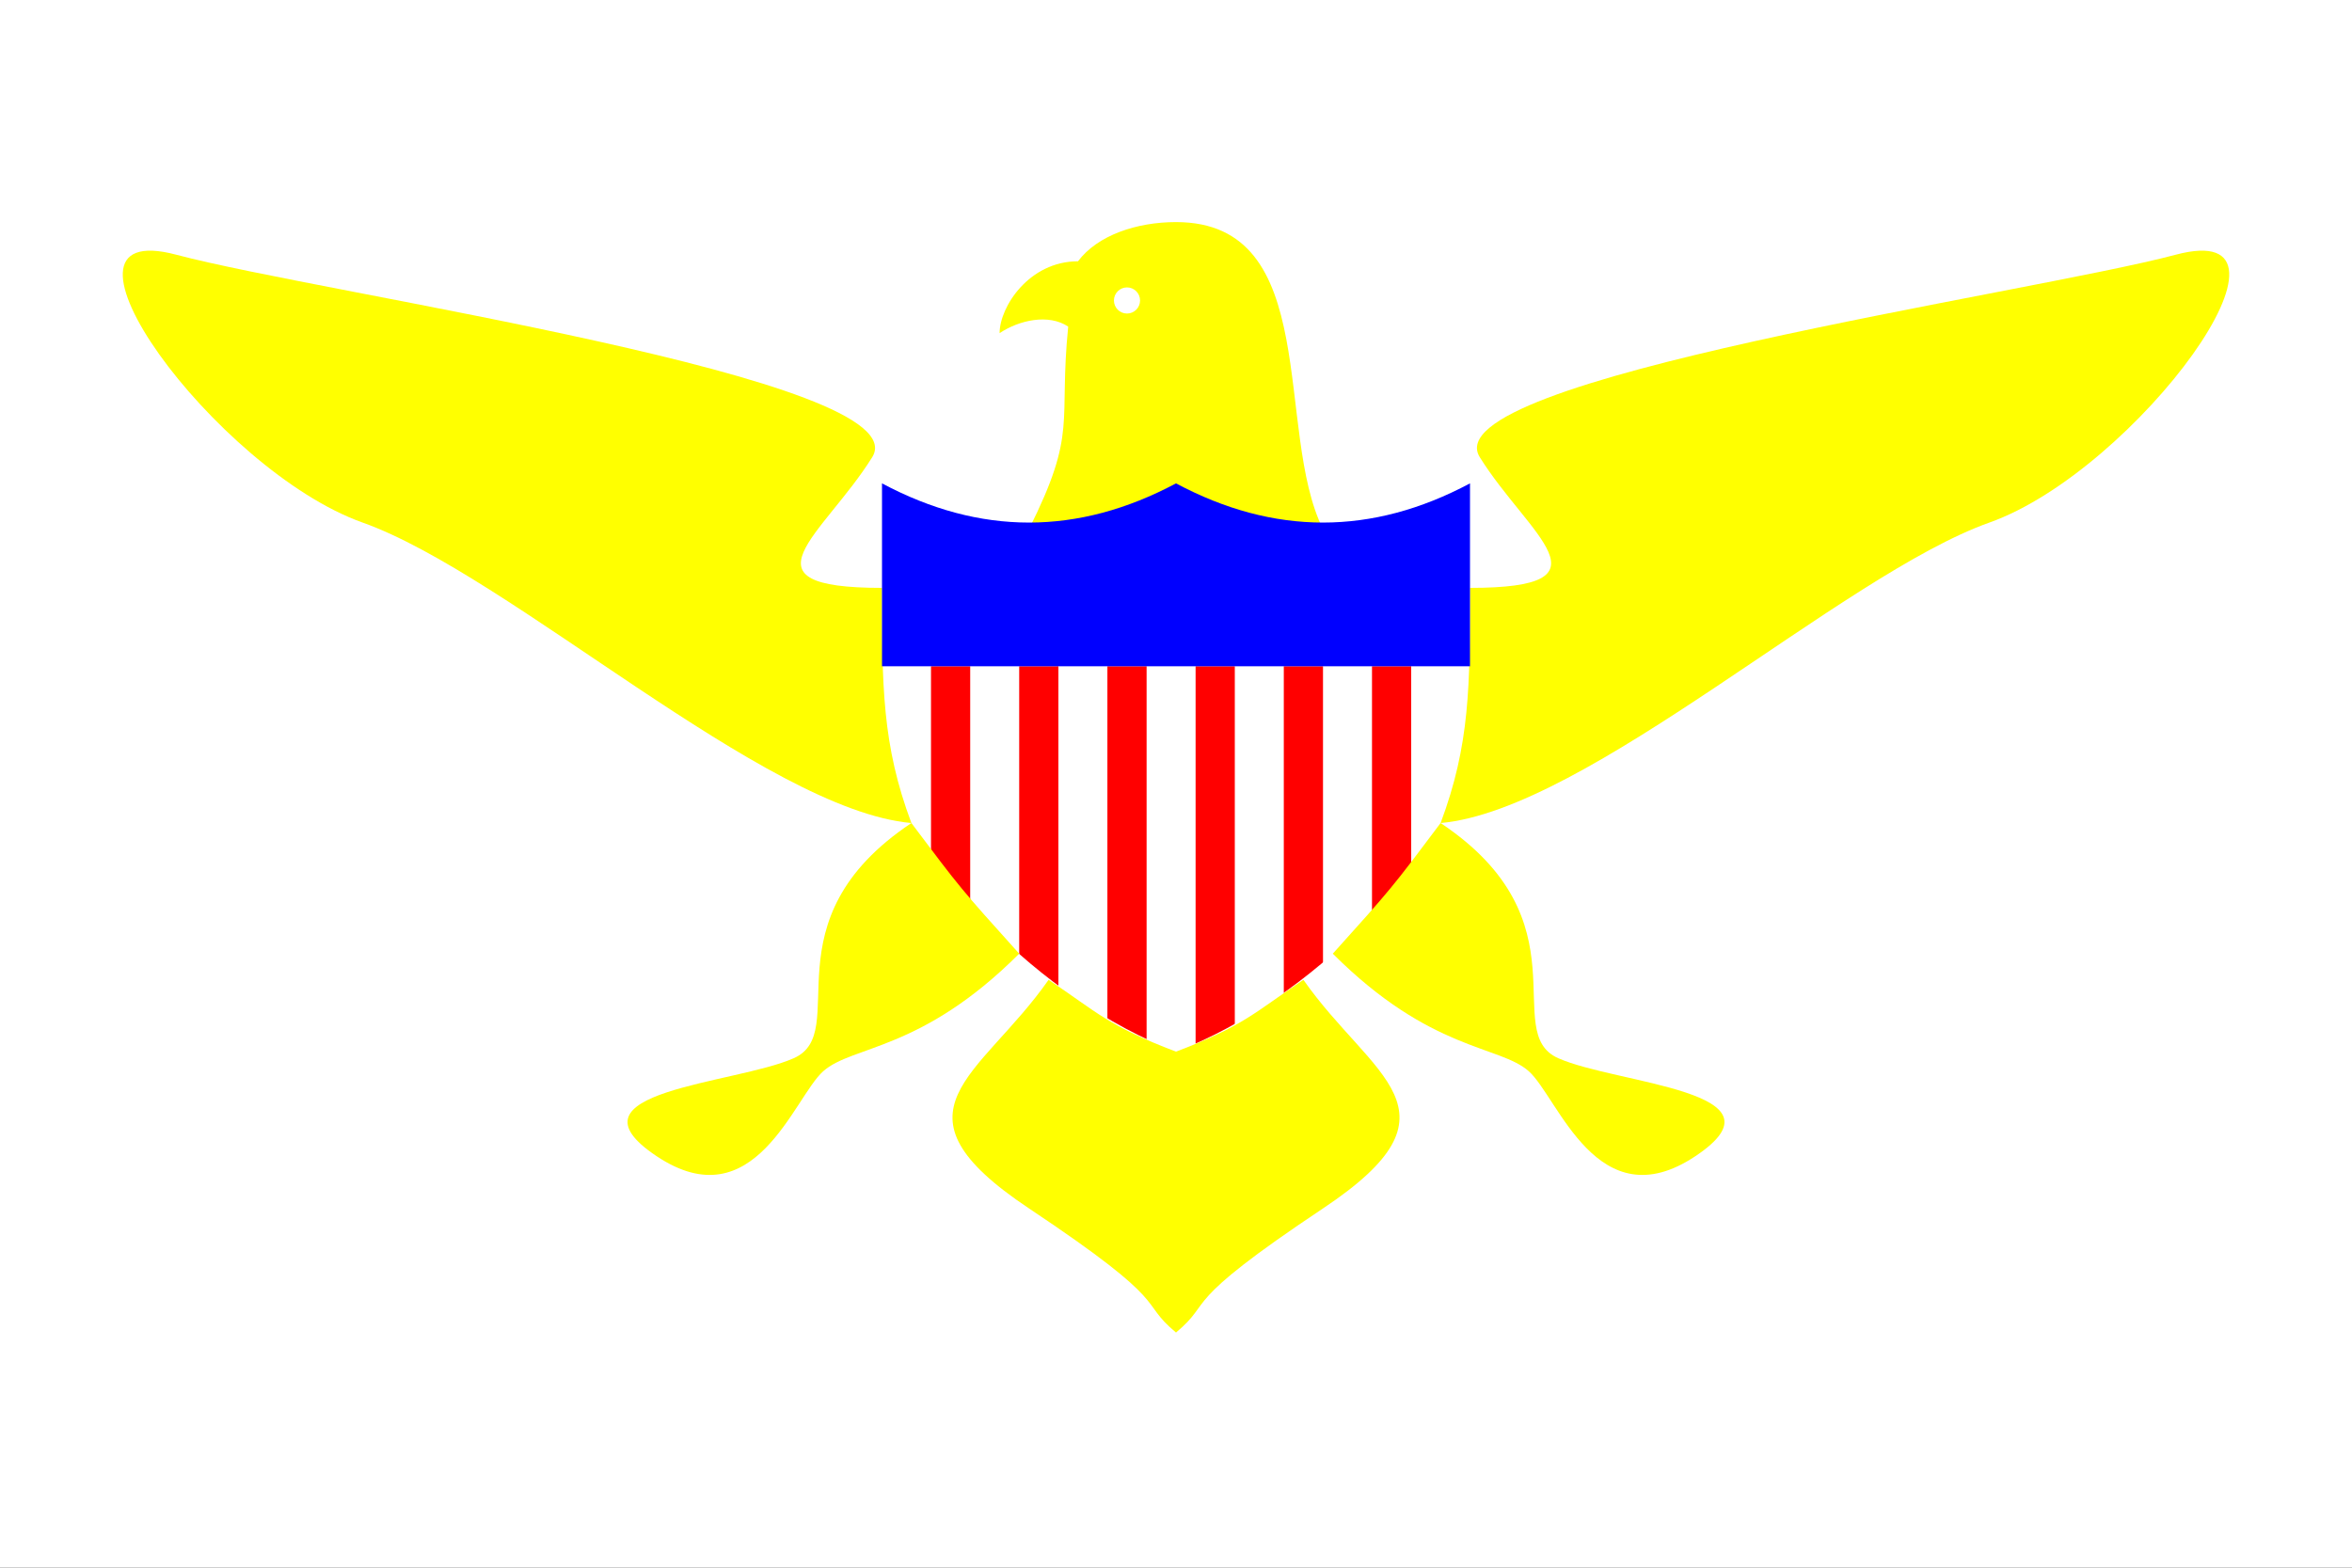 <?xml version="1.0" encoding="UTF-8"?>
<!DOCTYPE svg PUBLIC "-//W3C//DTD SVG 1.1 Tiny//EN" "http://www.w3.org/Graphics/SVG/1.1/DTD/svg11-tiny.dtd"><svg xmlns="http://www.w3.org/2000/svg" viewBox="0 0 360 240">
<rect x="0" y="0" width="360" height="240" fill="#333333" stroke="none"/>
<title>Virgin Islands - chilliant.com</title>
<g transform="matrix(1.5,0,0,-1,180,120)" stroke="none"><g>
<rect fill="#FFF" x="-120" y="-120" width="240" height="240"/>
<path fill="#FF0" d="M15,39C10,54 15,86 0,86C-4,86 -8,84 -10,80C-15,80 -18,73 -18,69C-16,71 -13,72 -11,70C-12,55 -10,54 -15,39 Z"/><rect fill="#F00" x="-25" y="-41" width="4" height="59"/>
<g transform="translate(9,0)">
 <rect fill="#F00" x="-25" y="-41" width="4" height="59"/>
</g>
<g transform="translate(18,0)">
 <rect fill="#F00" x="-25" y="-41" width="4" height="59"/>
</g>
<g transform="translate(27,0)">
 <rect fill="#F00" x="-25" y="-41" width="4" height="59"/>
</g>
<g transform="translate(36,0)">
 <rect fill="#F00" x="-25" y="-41" width="4" height="59"/>
</g>
<g transform="translate(45,0)">
 <rect fill="#F00" x="-25" y="-41" width="4" height="59"/>
</g>
<path fill="#FFF" d="M0,-41C14,-33 27,-12 30,3L30,-45L0,-45L-30,-45L-30,3C-27,-12 -14,-33 0,-41 Z"/><ellipse fill="#FFF" cx="-5" cy="74" rx="1.333" ry="2"/><path fill="#FF0" d="M0,30L30,30C45,30 36,38 31,50C26,62 87,75 102,81C117,87 98,48 83,40C68,32 42,-4 27,-6C42,-21 33,-38 39,-42C45,-46 63,-47 53,-57C43,-67 39,-48 36,-44C33,-40 26,-41 16,-26C22,-16 22,-16 27,-6C30,6 30,15 30,30L0,30L-30,30C-30,15 -30,6 -27,-6C-22,-16 -22,-16 -16,-26C-26,-41 -33,-40 -36,-44C-39,-48 -43,-67 -53,-57C-63,-47 -45,-46 -39,-42C-33,-38 -42,-21 -27,-6C-42,-4 -68,32 -83,40C-98,48 -117,87 -102,81C-87,75 -26,62 -31,50C-36,38 -45,30 -30,30L0,30 Z"/><path fill="#FF0" d="M0,-41C7,-37 8,-35 13,-30C20,-45 30,-50 15,-65C0,-80 4,-79 0,-84C-4,-79 0,-80 -15,-65C-30,-50 -20,-45 -13,-30C-8,-35 -7,-37 0,-41 Z"/><path fill="#00F" d="M0,46C10,38 20,38 30,46L30,18L0,18L-30,18L-30,46C-20,38 -10,38 0,46 Z"/>
</g></g></svg>
